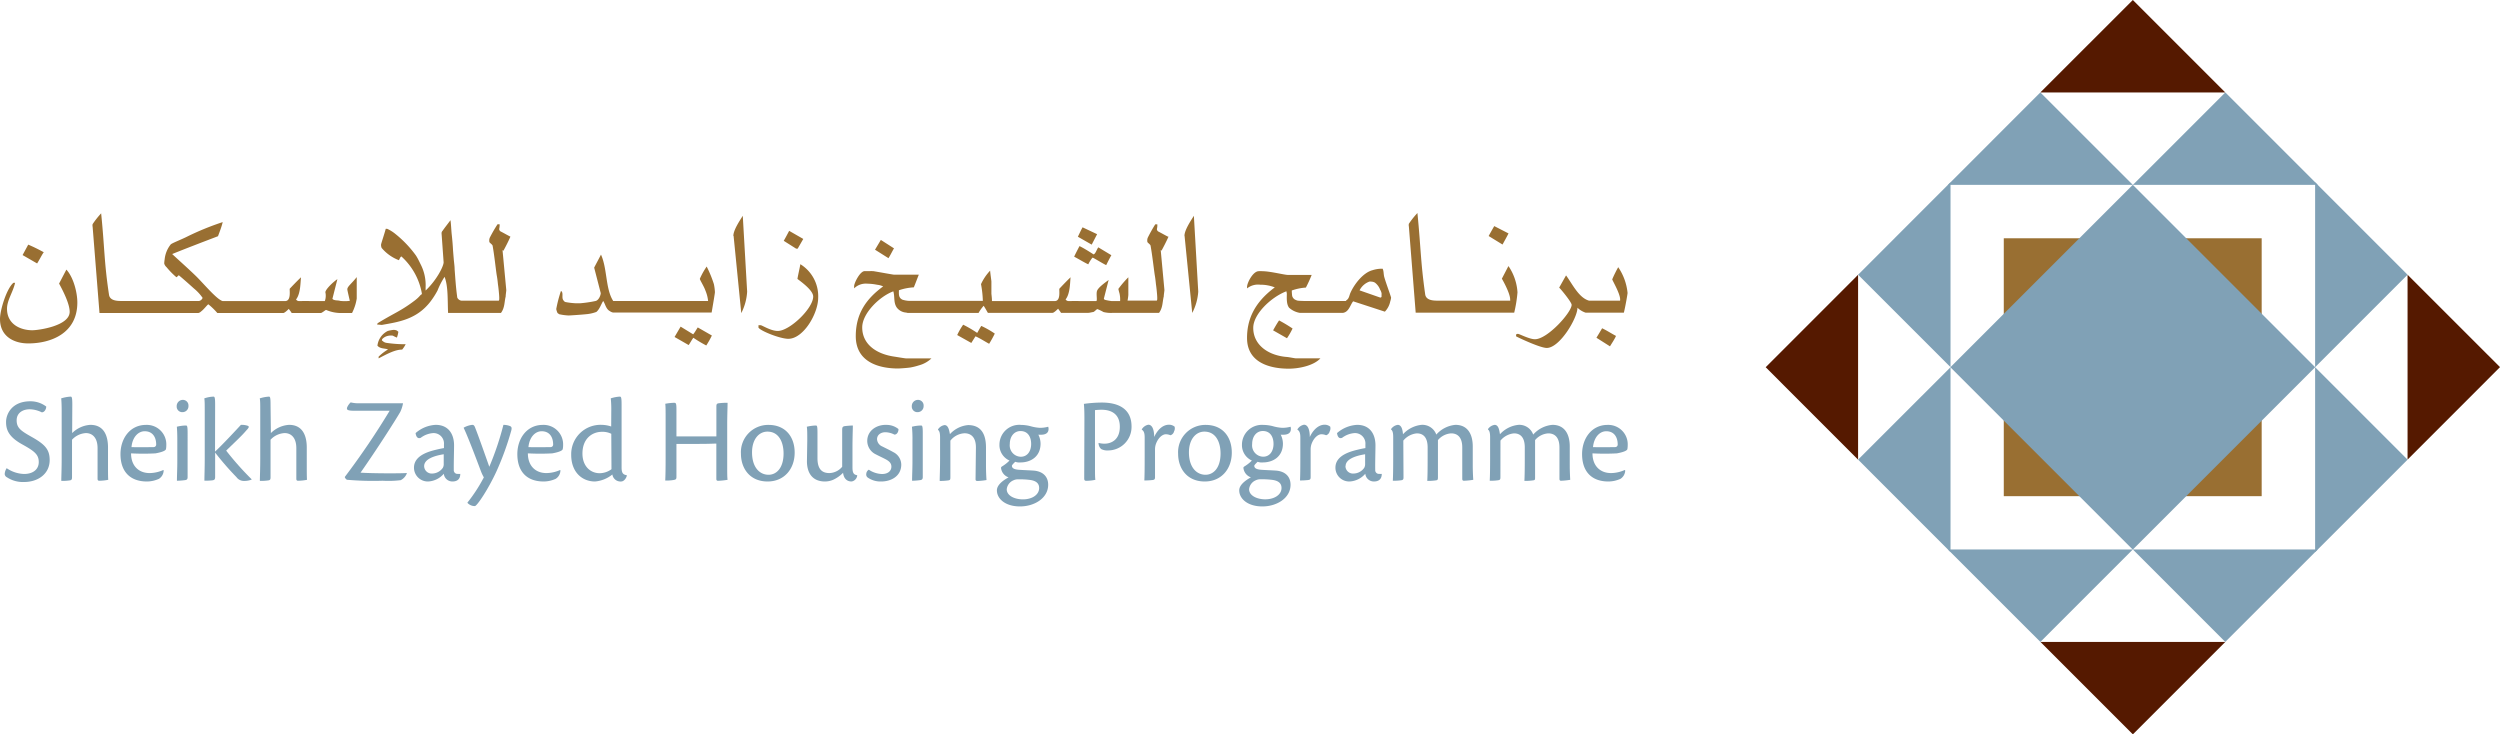 <svg xmlns="http://www.w3.org/2000/svg" viewBox="0 0 531.42 156.1"><defs><style>.cls-1{fill:#80a1b6;}.cls-2{fill:#996f32;}.cls-3{fill:#551900;}</style></defs><g id="Layer_2" data-name="Layer 2"><g id="Layer_1-2" data-name="Layer 1"><path class="cls-1" d="M6.48,85.3a5.55,5.55,0,0,1,3.35,1.12c0,.5-.34,1.23-.95,1.23A6,6,0,0,0,6.3,87c-1.38,0-2.76.71-2.76,2.35s.93,2.25,3.24,3.55c2.71,1.54,3.78,2.59,3.78,4.89,0,2.95-2.48,4.67-5.45,4.67a6.16,6.16,0,0,1-3.63-1,.84.84,0,0,1-.48-.71,2.5,2.5,0,0,1,.42-1.23,6.82,6.82,0,0,0,3.71,1.23c1.85,0,3.11-.94,3.11-2.54s-.94-2.32-3.48-3.73c-3.08-1.69-3.47-3.29-3.47-4.81S2.41,85.3,6.46,85.3Z"></path><path class="cls-1" d="M15.34,92.06a6,6,0,0,1,3.86-1.75c2.93,0,3.76,2.36,3.76,4.81V98.7c0,1.62,0,2.69.05,3.29a9.71,9.71,0,0,1-1.9.2c-.26,0-.37-.12-.37-.41,0-1.08,0-4.26,0-6.51s-1.12-3.21-2.48-3.21a4.34,4.34,0,0,0-2.95,1.41v8c0,.44-.11.6-.5.65a10.93,10.93,0,0,1-1.78.1c0-.93.08-2.47.08-4.8V87.57c0-1.54-.05-2.38-.1-2.89A8.11,8.11,0,0,1,15,84.31c.26,0,.37.13.37,1.72Z"></path><path class="cls-1" d="M34.79,100a2.16,2.16,0,0,1-1,1.78,6.25,6.25,0,0,1-2.56.57c-3.63,0-5.62-2.16-5.62-5.82,0-3.29,2-6.21,5.43-6.21a4.14,4.14,0,0,1,4.31,4.33,4.07,4.07,0,0,1-.07.81c-.08.44-1.34.75-2.22.91a48.36,48.36,0,0,1-5.2,0c0,2.67,1.64,4.19,3.94,4.19a7.32,7.32,0,0,0,2.93-.66Zm-4.05-8.33c-1.3,0-2.59,1.18-2.79,3.37,1.88.06,4.23,0,4.7,0a.54.54,0,0,0,.55-.55c0-1.59-.79-2.82-2.43-2.82Z"></path><path class="cls-1" d="M38.88,85a1.19,1.19,0,0,1,1.18,1.29,1.26,1.26,0,0,1-1.25,1.32,1.18,1.18,0,0,1-1.25-1.27A1.31,1.31,0,0,1,38.86,85Zm1,16.4c0,.47-.15.6-.54.66a14.3,14.3,0,0,1-1.73.13c0-1.07.08-2.59.08-4.1V93.65c0-1.59-.05-2.4-.1-2.94a8.27,8.27,0,0,1,1.93-.26c.26,0,.36.13.36,1.61Z"></path><path class="cls-1" d="M45.71,96c1.61-1.49,4.59-4.7,5.5-5.69a4.23,4.23,0,0,1,1.34.16c.46.15.49.33-.24,1.08-1,1.19-2.77,2.8-4.23,4.24a62.82,62.82,0,0,0,5.4,6.08l0,.08a4.25,4.25,0,0,1-1.62.28,1.92,1.92,0,0,1-1.59-.8,60.29,60.29,0,0,1-4.54-5.23v5.2c0,.52-.16.66-.64.71a14.06,14.06,0,0,1-1.64.07c0-1,.07-2.58.07-4.77V87.57c0-1.57,0-2.35-.09-2.89a6.57,6.57,0,0,1,1.93-.37c.26,0,.37.13.37,1.69Z"></path><path class="cls-1" d="M57.58,92.06a6,6,0,0,1,3.87-1.75c2.92,0,3.76,2.36,3.76,4.81V98.7c0,1.62,0,2.69.05,3.29a9.8,9.8,0,0,1-1.9.2c-.26,0-.37-.12-.37-.41,0-1.08,0-4.26,0-6.51s-1.12-3.21-2.48-3.21a4.37,4.37,0,0,0-3,1.41v8c0,.44-.1.6-.49.65a11,11,0,0,1-1.78.1c0-.93.08-2.47.08-4.8V87.57c0-1.54,0-2.38-.1-2.89a8,8,0,0,1,1.93-.37c.26,0,.36.13.36,1.72Z"></path><path class="cls-1" d="M86.49,100.6a2.72,2.72,0,0,1-1.31,1.47,22,22,0,0,1-3.84.12,63.84,63.84,0,0,1-7.62-.21c-.26-.23-.4-.38-.43-.59a163.46,163.46,0,0,0,9.54-14.08H75.29c-1.55,0-1.59-.26-1.52-.65a3.07,3.07,0,0,1,.78-1.13,6.63,6.63,0,0,0,1.93.19h9.19a6.93,6.93,0,0,1-.59,1.85c-1.07,1.85-5,8-8.44,12.9,2.22.16,8.18.19,9.83.08Z"></path><path class="cls-1" d="M97.84,100.73c0,1.08-.6,1.62-1.67,1.62a1.83,1.83,0,0,1-1.83-1.65A4.68,4.68,0,0,1,91,102.35a2.94,2.94,0,0,1-3-2.95c0-2.79,3.66-3.55,5.06-3.89.48-.11,1-.21,1.31-.26v-.78a2.21,2.21,0,0,0-2.27-2.41,4.94,4.94,0,0,0-2.66,1c-.71.29-1-.31-1.1-1a7,7,0,0,1,4.28-1.75c2.64,0,3.9,1.88,3.9,4.37,0,1.12-.08,3.62-.06,5.22a.78.78,0,0,0,.89.83,1.77,1.77,0,0,0,.5,0Zm-7.68-1.64a1.61,1.61,0,0,0,1.73,1.57,2.82,2.82,0,0,0,2.25-1.23,1.68,1.68,0,0,0,.18-.87v-2c-2.14.34-4.16,1.07-4.16,2.53Z"></path><path class="cls-1" d="M99.36,106.84a33,33,0,0,0,3.49-5.37,8.25,8.25,0,0,1-.57-1.18c-.39-1-2.56-6.9-3.73-9.37a4.76,4.76,0,0,1,1.83-.61c.33,0,.44.18.57.47.66,1.6,2.4,6.58,3.06,8.44a62,62,0,0,0,3-8.91,3.94,3.94,0,0,1,1.36.24c.39.16.45.39.32.94a60.67,60.67,0,0,1-3.14,8.67c-1.72,3.76-4.15,7.42-4.62,7.42a2.13,2.13,0,0,1-1.54-.66Z"></path><path class="cls-1" d="M119.13,100a2.17,2.17,0,0,1-1,1.78,6.25,6.25,0,0,1-2.56.57c-3.63,0-5.6-2.16-5.6-5.82,0-3.29,2-6.21,5.42-6.21a4.15,4.15,0,0,1,4.31,4.33,4,4,0,0,1-.08.81c-.08.44-1.33.75-2.22.91a48.16,48.16,0,0,1-5.19,0c0,2.67,1.64,4.19,3.93,4.19a7.24,7.24,0,0,0,2.93-.66Zm-4-8.33c-1.31,0-2.59,1.18-2.8,3.37,1.88.06,4.24,0,4.71,0a.53.53,0,0,0,.54-.55c0-1.59-.78-2.82-2.43-2.82Z"></path><path class="cls-1" d="M129.94,87.21a22.63,22.63,0,0,0-.11-2.53,7.3,7.3,0,0,1,1.91-.37c.28,0,.39.13.39,1.72V99.38c0,1.22.34,1.51,1.11,1.64v.08c-.1.57-.64,1.25-1.19,1.25a1.75,1.75,0,0,1-1.88-1.49,6.75,6.75,0,0,1-3.69,1.49c-2.76,0-5.06-2-5.06-5.66a6.23,6.23,0,0,1,6.5-6.38,6.54,6.54,0,0,1,2,.35Zm0,5a4.18,4.18,0,0,0-2-.42c-2,0-4.13,1.37-4.13,4.62,0,2.62,1.62,4.18,3.68,4.18a4.32,4.32,0,0,0,2.49-.85Z"></path><path class="cls-1" d="M152.28,92.77V86.4c0-.52.13-.63.52-.68a13.74,13.74,0,0,1,1.86-.1c0,1-.08,2.52-.08,4.72v8.43c0,1.84,0,2.69.08,3.22a14.34,14.34,0,0,1-2,.21c-.26,0-.39-.08-.39-.42V94.29c-.52,0-1.39.07-3.68.07h-4.8v7c0,.52-.14.6-.66.68a9.25,9.25,0,0,1-1.72.11c.05-1,.08-2.59.08-4.78V89.16c0-1.77,0-2.84-.08-3.33a11.86,11.86,0,0,1,1.91-.21c.36,0,.47.15.47,1.35v5.8Z"></path><path class="cls-1" d="M163.35,90.32c3.66,0,5.57,2.58,5.57,5.89,0,3.48-2.22,6.14-5.75,6.14-3.81,0-5.67-2.82-5.67-5.9a5.8,5.8,0,0,1,5.82-6.13Zm-.23,1.43c-1.75,0-3.26,1.57-3.26,4.41,0,3.19,1.61,4.76,3.52,4.76,1.57,0,3.18-1.31,3.18-4.53,0-2.4-1-4.64-3.42-4.64Z"></path><path class="cls-1" d="M171.6,93.65c0-1.59,0-2.37-.1-2.94a9.54,9.54,0,0,1,1.91-.26c.28,0,.36.13.36,1.61,0,1.73,0,3.66,0,5.36,0,2.76,1.41,3.14,2.56,3.14a3.68,3.68,0,0,0,2.69-1.34V91.49c0-.63.07-.76.42-.89a16.37,16.37,0,0,1,1.85-.15c0,.57-.08,2.43-.08,4.7v4.2c0,1.28.31,1.54,1,1.67v.11a1.45,1.45,0,0,1-1.18,1.22c-1.09,0-1.69-.73-1.82-1.85a7.05,7.05,0,0,1-2.16,1.51,4.5,4.5,0,0,1-1.68.34c-2.63,0-3.84-1.75-3.84-4.31Z"></path><path class="cls-1" d="M188.34,90.32a4,4,0,0,1,2.64.88c.05.47-.26,1.2-.86,1.18a4.41,4.41,0,0,0-1.91-.5c-1,0-1.78.57-1.78,1.49a1.79,1.79,0,0,0,1.13,1.54c.7.36,1.56.76,2.33,1.2a3,3,0,0,1,1.69,2.64c0,2.48-2.17,3.6-4.26,3.6a4.74,4.74,0,0,1-2.9-.86.81.81,0,0,1-.28-.75,1.12,1.12,0,0,1,.54-.9,5.28,5.28,0,0,0,2.8.92c1.3,0,2-.68,2-1.57,0-.65-.36-1.12-1.27-1.59-.71-.37-1.34-.65-2-1a3.18,3.18,0,0,1-1.86-2.87c0-2.12,1.86-3.42,3.94-3.42Z"></path><path class="cls-1" d="M195.15,85a1.19,1.19,0,0,1,1.18,1.29,1.27,1.27,0,0,1-1.26,1.32,1.18,1.18,0,0,1-1.25-1.27A1.31,1.31,0,0,1,195.13,85Zm1,16.4c0,.47-.16.6-.55.66a13.93,13.93,0,0,1-1.72.13c0-1.07.08-2.59.08-4.1V93.65a27,27,0,0,0-.11-2.94,8.42,8.42,0,0,1,1.93-.26c.27,0,.37.13.37,1.61Z"></path><path class="cls-1" d="M207.45,95.1c0-2-.91-3-2.43-3a4.06,4.06,0,0,0-3,1.57v7.81c0,.52-.1.6-.54.65a12.64,12.64,0,0,1-1.73.1c0-.93.08-2.47.08-4.8V93c0-.94-.13-1.39-.44-1.62v-.1a2,2,0,0,1,1.4-.92c.81,0,1,1.2,1.13,1.93a5.92,5.92,0,0,1,3.86-1.93c3,0,3.81,2.25,3.81,4.76v3.65c0,1.51.06,2.62.11,3.27a13.33,13.33,0,0,1-1.93.2c-.29,0-.4-.12-.4-.36Z"></path><path class="cls-1" d="M217,90.32a8.7,8.7,0,0,1,2,.26,9.17,9.17,0,0,0,2,.36,6.54,6.54,0,0,0,1.81-.23,1.28,1.28,0,0,1,.08.47c0,.77-.5,1.15-1.33,1.22a7.77,7.77,0,0,1-.84,0,4.33,4.33,0,0,1,.47,1.9c0,2.69-2,4-4.28,4a2.51,2.51,0,0,1-1.1-.14c-.34.32-.71.71-.71.84,0,.45.34.78,1.49.86s2.27.11,3.22.18c2.1.21,3,1.47,3,3,0,2.81-2.87,4.61-6,4.61s-4.9-1.64-4.9-3.42c0-1.09,1.19-2.06,2.48-2.76a2.37,2.37,0,0,1-1.6-2c0-.13.05-.21.21-.32a8.31,8.31,0,0,0,1.59-1.25,3.59,3.59,0,0,1-2.14-3.39,4.22,4.22,0,0,1,4.47-4.2ZM214,104c0,1.4,1.73,2.15,3.43,2.15,2,0,3.46-1,3.46-2.41,0-.8-.42-1.51-1.93-1.72a17.38,17.38,0,0,0-2.5-.13,2.22,2.22,0,0,0-1.08.23A2.32,2.32,0,0,0,214,104Zm2.9-12.37c-1.25,0-2.25,1.07-2.25,2.76a2.41,2.41,0,0,0,2.33,2.7c1.49,0,2.21-1.28,2.21-2.72s-.65-2.74-2.26-2.74Z"></path><path class="cls-1" d="M230.51,89.4c0-1.25,0-2.35-.11-3.55a29,29,0,0,1,3.81-.28c3.69,0,6.32,1.43,6.32,5.09a5,5,0,0,1-5,5.09,2.79,2.79,0,0,1-1.44-.29,1.67,1.67,0,0,1-.57-1.31,4.85,4.85,0,0,0,1.29.16c1.3,0,3.23-.73,3.23-3.58,0-3.06-2.25-3.63-3.87-3.63a13,13,0,0,0-1.41.08V98.86c0,1.79,0,2.6.08,3.13a8.57,8.57,0,0,1-1.93.21c-.27,0-.44-.08-.44-.47Z"></path><path class="cls-1" d="M242.7,91.28a2.07,2.07,0,0,1,1.4-1c.77,0,1.24.93,1.24,2.61.81-1.73,1.95-2.61,3.16-2.61a1.88,1.88,0,0,1,1.18.41,1.34,1.34,0,0,1-.11,1,1.13,1.13,0,0,1-.76.83,2.61,2.61,0,0,0-1-.21c-.58,0-1.44.53-2,1.81a3.55,3.55,0,0,0-.29,1.41v5.88c0,.39-.07.57-.47.62a14.26,14.26,0,0,1-1.8.1c.05-.94.07-2.47.07-4.8V93c0-.81-.12-1.36-.59-1.65Z"></path><path class="cls-1" d="M256.28,90.32c3.65,0,5.56,2.58,5.56,5.89,0,3.48-2.22,6.14-5.75,6.14-3.81,0-5.66-2.82-5.66-5.9a5.8,5.8,0,0,1,5.82-6.13ZM256,91.75c-1.75,0-3.27,1.57-3.27,4.41,0,3.19,1.63,4.76,3.53,4.76,1.57,0,3.19-1.31,3.19-4.53,0-2.4-1-4.64-3.43-4.64Z"></path><path class="cls-1" d="M268.52,90.32a8.63,8.63,0,0,1,2,.26,9.17,9.17,0,0,0,2,.36,6.49,6.49,0,0,0,1.81-.23,1.29,1.29,0,0,1,.07.47c0,.77-.49,1.15-1.33,1.22a7.49,7.49,0,0,1-.83,0,4.33,4.33,0,0,1,.47,1.9c0,2.69-2,4-4.29,4a2.49,2.49,0,0,1-1.09-.14c-.34.32-.71.71-.71.84,0,.45.35.78,1.49.86s2.27.11,3.22.18c2.1.21,3,1.47,3,3,0,2.81-2.88,4.61-6,4.61s-4.91-1.64-4.91-3.42c0-1.09,1.2-2.06,2.48-2.76a2.39,2.39,0,0,1-1.59-2c0-.13.05-.21.21-.32a8.31,8.31,0,0,0,1.59-1.25A3.59,3.59,0,0,1,264,94.52a4.22,4.22,0,0,1,4.47-4.2Zm-3,13.67c0,1.4,1.73,2.15,3.42,2.15,2,0,3.47-1,3.47-2.41,0-.8-.42-1.51-1.93-1.72a17.38,17.38,0,0,0-2.5-.13,2.22,2.22,0,0,0-1.08.23,2.32,2.32,0,0,0-1.38,1.86Zm2.9-12.37c-1.26,0-2.25,1.07-2.25,2.76a2.41,2.41,0,0,0,2.33,2.7c1.49,0,2.21-1.28,2.21-2.72s-.65-2.74-2.27-2.74Z"></path><path class="cls-1" d="M275.78,91.28a2.11,2.11,0,0,1,1.41-1c.76,0,1.23.93,1.23,2.61.81-1.73,2-2.61,3.16-2.61a1.88,1.88,0,0,1,1.18.41,1.34,1.34,0,0,1-.11,1,1.13,1.13,0,0,1-.76.83,2.57,2.57,0,0,0-1-.21c-.58,0-1.44.53-2,1.81a3.55,3.55,0,0,0-.29,1.41v5.88c0,.39-.07.57-.47.62a14.2,14.2,0,0,1-1.79.1c.05-.94.07-2.47.07-4.8V93c0-.81-.13-1.36-.6-1.65Z"></path><path class="cls-1" d="M293.72,100.73c0,1.08-.6,1.62-1.67,1.62a1.82,1.82,0,0,1-1.83-1.65,4.71,4.71,0,0,1-3.35,1.65,2.93,2.93,0,0,1-3-2.95c0-2.79,3.65-3.55,5.07-3.89.46-.11,1-.21,1.3-.26v-.78a2.22,2.22,0,0,0-2.28-2.41,4.94,4.94,0,0,0-2.66,1c-.7.29-1-.31-1.09-1a7,7,0,0,1,4.28-1.75c2.64,0,3.89,1.88,3.89,4.37,0,1.12-.08,3.62-.05,5.22a.78.78,0,0,0,.88.83,1.73,1.73,0,0,0,.5,0ZM286,99.09a1.6,1.6,0,0,0,1.72,1.57A2.81,2.81,0,0,0,290,99.43a1.68,1.68,0,0,0,.18-.87v-2c-2.14.34-4.15,1.07-4.15,2.53Z"></path><path class="cls-1" d="M298.34,101.49c0,.44-.13.55-.5.6a11.05,11.05,0,0,1-1.77.1c.05-.93.08-2.47.08-4.8V92.93c0-.9-.13-1.42-.45-1.62V91.2a2.11,2.11,0,0,1,1.41-.89c.84,0,1.05,1.13,1.12,2a6.19,6.19,0,0,1,3.92-2,3.13,3.13,0,0,1,3.16,2.07,6.15,6.15,0,0,1,4.07-2.07c2.69,0,3.68,2.12,3.68,4.58v3.86c0,1.48.06,2.59.11,3.24a13.78,13.78,0,0,1-2,.2c-.23,0-.34-.12-.34-.41V95.12c0-2-.86-3-2.37-3a4,4,0,0,0-2.8,1.43v7.89c0,.52-.05.63-.5.68a11.24,11.24,0,0,1-1.77.1c.06-.93.08-2.47.08-4.83V95.12c0-2-.81-3-2.3-3a4.24,4.24,0,0,0-2.87,1.54Z"></path><path class="cls-1" d="M318.94,101.49c0,.44-.13.55-.5.6a10.93,10.93,0,0,1-1.77.1c.05-.93.08-2.47.08-4.8V92.93c0-.9-.14-1.42-.45-1.62V91.2a2.13,2.13,0,0,1,1.41-.89c.83,0,1,1.13,1.13,2a6.14,6.14,0,0,1,3.92-2,3.13,3.13,0,0,1,3.15,2.07A6.13,6.13,0,0,1,330,90.31c2.69,0,3.68,2.12,3.68,4.58v3.86c0,1.48.06,2.59.1,3.24a13.94,13.94,0,0,1-1.95.2c-.24,0-.34-.12-.34-.41V95.12c0-2-.87-3-2.39-3a4,4,0,0,0-2.79,1.43v7.89c0,.52,0,.63-.49.68a11.36,11.36,0,0,1-1.78.1c.05-.93.08-2.47.08-4.83V95.12c0-2-.81-3-2.3-3a4.24,4.24,0,0,0-2.87,1.54Z"></path><path class="cls-1" d="M345.47,100a2.19,2.19,0,0,1-1,1.78,6.3,6.3,0,0,1-2.57.57c-3.62,0-5.6-2.16-5.6-5.82,0-3.29,2-6.21,5.42-6.21A4.14,4.14,0,0,1,346,94.65a5,5,0,0,1-.07.81c-.09.44-1.34.75-2.22.91a48.36,48.36,0,0,1-5.2,0c0,2.67,1.64,4.19,3.94,4.19a7.18,7.18,0,0,0,2.92-.66Zm-4.05-8.33c-1.31,0-2.58,1.18-2.8,3.37,1.88.06,4.24,0,4.71,0a.53.53,0,0,0,.54-.55c0-1.59-.78-2.82-2.42-2.82Z"></path><path class="cls-2" d="M339.36,71.8l2.87,1.82c.48-.79,1-1.55,1.28-2.21-1-.53-2-1.19-2.95-1.63-.36.62-.76,1.28-1.2,2m4.63-15a26.15,26.15,0,0,0-1.28,2.59c0,.22,1.68,3,1.68,4.28,0,.22,0,.26-.05.26h-6.56c-2.2-.61-3.58-3.61-4.89-5.37l-1.46,2.6c.27.22,2.65,3.08,2.65,3.66,0,1.58-5.12,7.31-7.8,7.31-1.19,0-3.31-1.14-3.62-1.14s-.31.13-.39.13v.39c.44.26,5.11,2.47,6.52,2.47,2.77,0,6.53-6.35,6.53-8.55a4.53,4.53,0,0,0,1.75,1.06h8.11c.35-1.41.79-4,.79-4.19a11.75,11.75,0,0,0-2-5.5m-23.35-.18-1.37,2.64c.18.31,1.76,3.09,1.76,4.41,0,.22.05.09,0,.26H305.61c-1,0-2.42-.08-2.65-1.27-1-7-.92-9.87-1.66-17.36a17.44,17.44,0,0,0-1.82,2.29,1.32,1.32,0,0,0,0,.57l1.45,18.33h20.94a28.4,28.4,0,0,0,.7-4.32,11.13,11.13,0,0,0-1.89-5.55m-.05-7-3-1.54c-.43.74-.88,1.54-1.19,2.11l2.95,1.81c.44-.8.93-1.68,1.28-2.38M293.67,63.12a.44.44,0,0,1-.26.14L289,61.72a3.78,3.78,0,0,1,2.08-1.86,1.18,1.18,0,0,1,.39,0,1.72,1.72,0,0,1,.8.22,3.37,3.37,0,0,1,1.1,1.49,2.34,2.34,0,0,1,.31.79Zm.18-6a6.47,6.47,0,0,0-2.08.31c-2.07.53-4,3.13-4.76,4.93-.22.57-.26,1.11-.79,1.46-.09,0,0,.17-.26.17h-7.81c-.21,0-1.58,0-2.29-.08a2.39,2.39,0,0,1-.66-.27,1.3,1.3,0,0,1-.53-.75,10.92,10.92,0,0,1-.08-1.14,11,11,0,0,1,3-.62,28.43,28.43,0,0,0,1.23-2.69h-5.06c-.71,0-3.8-.79-5.42-.79a5.91,5.91,0,0,0-.84,0c-1.19.09-2.42,2.47-2.42,3.36v.3a3.72,3.72,0,0,1,2.78-.79,8.3,8.3,0,0,1,3.12.57c-4.54,3.35-5.9,7.05-5.9,10.75,0,5.51,5.33,6.53,8.85,6.53,2.25,0,5.34-.66,6.75-2.2h-5.25c-.18,0-1.28-.22-1.76-.28-3.92-.26-7.27-2.46-7.27-6.2,0-2.91,3.78-6.53,7.05-7.77l.09.49c0,.8-.13,2.21.48,3a4.51,4.51,0,0,0,2.3,1.1h9.12a1.58,1.58,0,0,0,.75-.31c.7-.53,1-1.64,1.45-2.15l6.74,2.2a4.43,4.43,0,0,0,1.14-2.17,4.3,4.3,0,0,0,.18-.79c0-.22-1.05-3-1.45-4.4-.17-.62-.09-1.41-.39-1.81M270.62,70.22l2.95,1.68a15.65,15.65,0,0,0,1.19-2.07,33.15,33.15,0,0,0-2.87-1.72c-.48.7-.92,1.49-1.27,2.11M251.8,50.12l1.63,16.4A11.45,11.45,0,0,0,254.71,62l-.93-16.13c-.57.93-2,3-2,4.27m-3.48.18c-.7-.35-1.45-.79-2.07-1.1a.61.61,0,0,1-.31-.53,3.38,3.38,0,0,0,.09-1h-.44A31.89,31.89,0,0,0,244,50.48a1.39,1.39,0,0,0-.13.61c0,.22,0,.36.13.49s.53.44.57.62c.35,1.9.67,4.76.89,6.25.13.71.21,1.51.26,2,.13.8.26,2.34.26,2.52a4.78,4.78,0,0,1,0,.75l-.08.18c-.83,0-4.9,0-6.22,0a11.2,11.2,0,0,0,.17-1.19V58.94a21,21,0,0,0-2.12,2.47,8.23,8.23,0,0,0,.23.92A5.6,5.6,0,0,1,238.1,64h-1.81a13.9,13.9,0,0,1-1.41-.26c-.17-.09-.26-.22-.22-.31l1-3.92c-.89.66-2.24,1.63-2.47,2.34S233.34,64,233,64h-3.58c-.76-.05-1.63,0-2.24,0a.78.78,0,0,1-.67-.35c1-1.23.94-3.75,1.06-4.71-.74.7-1.67,1.67-2.37,2.42-.14.13.39,2.64-1,2.64H210.86c0-.7-.12-1.41-.12-1.63V59.86c0-.22-.22-1.62-.27-2.33a10.6,10.6,0,0,0-1.94,2.87,22,22,0,0,1,.39,3.56h-15.6a5.53,5.53,0,0,1-1.5-.26c-.87-.44-.74-1.19-.74-2a11.73,11.73,0,0,1,3.17-.62c.35-.83.7-1.81,1.06-2.69h-5.24c-.22,0-3-.52-4.41-.75a7.88,7.88,0,0,0-.93,0c-.22,0-.62,0-.84,0-1-.17-2.33,2.51-2.33,3.18v.48a3.51,3.51,0,0,1,2.77-1,11.58,11.58,0,0,1,2.12.23,4.08,4.08,0,0,1,1.28.35c-3.53,2.59-5.82,5.72-5.82,10.57,0,5.73,5.29,6.88,9,6.88.21,0,1.8-.09,2.65-.22a13.44,13.44,0,0,0,1.75-.44A6.19,6.19,0,0,0,198,76.18h-5.43c-.22,0-1.85-.28-2.38-.36-4.05-.57-6.91-2.73-6.91-6.22,0-3,3.7-6.6,6.61-7.67.35,1.11,0,2.38.74,3.45a2.71,2.71,0,0,0,1.85,1.05c.18,0,.35.09.53.09h15A8.32,8.32,0,0,1,209.1,65c.35.53.63,1.06.89,1.5h13.75c.26,0,.83-.53,1.18-.88.18.27.44.57.62.88.9,0,1.81,0,2.69,0v0h3.13c.22,0,.7-.13,1-.17s.71-.62.93-.62a10,10,0,0,1,1.28.62,6.56,6.56,0,0,0,2.07.17h9.74c.83-1.14.7-2.34,1-3.48,0-.35.14-1.19.14-1.37l-.79-8.5.17.13c.48-.88,1.06-2,1.5-3m-16.08,4.5c1,.53,1.94,1.15,2.82,1.58.35-.7.75-1.5,1.1-2.11l-2.77-1.67c-.36.44-.53,1.28-1,1.5-1-.63-1.94-1.24-3-1.77-.4.75-.88,1.68-1.14,2.25,1,.52,2.06,1.19,3,1.63a7.91,7.91,0,0,1,.88-1.41m1-5-3.09-1.46c-.35.62-.7,1.41-1,2L232.06,52Zm-25.47,21a26,26,0,0,0-3-1.76,14.27,14.27,0,0,0-1.27,2.2l3,1.68c.27-.44.63-1,.89-1.41,1,.44,1.93,1.06,2.9,1.59a24.53,24.53,0,0,0,1.2-2.17,19.84,19.84,0,0,0-2.87-1.63c-.35.53-.62,1.1-.88,1.5M190,52.77,187.24,51,186,53.08l2.86,1.8c.45-.7.83-1.53,1.19-2.11m-20.49.09,1.19-2.07-3-1.72c-.44.84-.79,1.49-1.15,2.12l2.64,1.67Zm.57,3.3c-.18,1.06-.48,2.25-.62,3.13,1,.76,3.35,2.47,3.35,3.75,0,2.51-5,7.31-7.53,7.31-1.5,0-3.35-1.23-3.66-1.23h-.44v.53c.53.75,4.63,2.37,6.34,2.37,3.22,0,6.35-5.37,6.35-8.72a8,8,0,0,0-3.79-7.14m-14.19-6,1.63,16.4A11.45,11.45,0,0,0,158.82,62l-.93-16.13c-.57.93-2,3-2,4.27m-5.68,6.53a15.41,15.41,0,0,0-1.45,2.6c0,.22.92,1.68,1.18,2.47a7.62,7.62,0,0,1,.58,2.24H130.35c-1.67-2.59-1.23-6.82-2.6-9.86-.44.87-1,1.89-1.45,2.77l1.4,5.42c0,.4-.39,1.5-1.09,1.67a25.58,25.58,0,0,1-3.35.49c-.27,0-.58,0-.75,0a15,15,0,0,1-2.33-.27.79.79,0,0,1-.4-.35c-.49-.53.09-1.68-.54-2a28.34,28.34,0,0,0-1,3.84,3.54,3.54,0,0,0,.27.84c.09.09.26.18.35.26a11.3,11.3,0,0,0,2,.27c.22,0,2.51-.14,3.74-.27a8.14,8.14,0,0,0,2.16-.48c.71-.57,1-1.63,1.46-2.33.44.61.57,1.71,1.41,2.15a1.82,1.82,0,0,0,.7.31h20.94c.26-1.5.7-4.1.7-4.32a10.44,10.44,0,0,0-.22-1.72,24.21,24.21,0,0,0-1.58-3.83M147.4,71.1l-2.72-1.67-1.29,2.2,3,1.72c.31-.44.71-1.19,1-1.55a28.31,28.31,0,0,0,2.74,1.64,18.88,18.88,0,0,0,1.19-2.12l-3-1.72c-.35.53-.62,1.06-1,1.5M108.49,50.3c-.7-.35-1.45-.79-2.07-1.1a.63.63,0,0,1-.31-.53,3.38,3.38,0,0,0,.09-1h-.44a31.89,31.89,0,0,0-1.63,2.82,1.39,1.39,0,0,0-.13.61c0,.22,0,.36.13.49s.53.44.58.62c.35,1.9.65,4.76.87,6.25.14.71.22,1.51.27,2,.13.8.26,2.34.26,2.52a4.78,4.78,0,0,1,0,.75.71.71,0,0,0-.07.18c-.83,0-4.9,0-6.23,0H98.05a1.19,1.19,0,0,1-.75-.48.71.71,0,0,1-.13-.44c-.27-1.94-.4-4.06-.53-5.73,0-.66-.13-1.5-.18-2.12s-.13-1.49-.17-2.11c-.05-1.06-.18-2.42-.27-3.22s-.13-2.07-.26-3c-.53.71-1.19,1.54-1.68,2.25a.74.74,0,0,0-.22.53l.44,6.17c0,.79-1.4,3.7-3.83,6l0-.66a9.67,9.67,0,0,0-1.1-5c-.26-.53-.61-1.28-1-1.85A23.57,23.57,0,0,0,84,49.69a7.82,7.82,0,0,0-1.72-1.06H82C81.7,49.78,81,51.8,81,52a1.67,1.67,0,0,0,.13.71,9,9,0,0,0,3.66,2.6c.18-.27.26-.67.53-.8a13.83,13.83,0,0,1,4.36,7.89c0,.22-.27.27-.31.35A7.64,7.64,0,0,1,88,64c-2.87,2.16-4.23,2.55-7.67,4.67a.51.51,0,0,0-.17.31l1,.09c3.44-.62,7.36-1.11,10.32-4.94A17,17,0,0,0,93,61.76a16.12,16.12,0,0,1,1.5-2.91c.8,2,.62,5.11.75,7.67h11.24c.84-1.14.7-2.34,1-3.48,0-.35.13-1.19.13-1.37l-.8-8.5.19.13c.48-.88,1.06-2,1.49-3M81.21,72.43c-.08-.09,0,0,0-.18v-.13a2.35,2.35,0,0,1,1-.66,3,3,0,0,1,.84-.14c.27,0,.31,0,.49.05a6.2,6.2,0,0,0,.83.39,6.16,6.16,0,0,0,.31-1.23c-.09-.09-.22-.18-.31-.26a1.58,1.58,0,0,0-.79-.14,7.39,7.39,0,0,0-1.15.22,4,4,0,0,0-2.2,3.13c.61.71,1.58.53,2.25.8a9.94,9.94,0,0,0-2,1.54v.36c1.76-.93,3.58-1.9,5-1.86a5.83,5.83,0,0,0,.75-1.15,26.34,26.34,0,0,1-4.15-.3,1.48,1.48,0,0,1-.79-.44m-7-8.47a8.73,8.73,0,0,1-2,0c-.4-.17-1.28,0-1.63-.44l1.06-4.18c-.8.52-2.47,2.07-2.56,2.77A3.38,3.38,0,0,1,69.05,64H65.82c-.75-.05-1.62,0-2.23,0a.75.75,0,0,1-.66-.35c1-1.23.92-3.75,1.06-4.71-.75.7-1.68,1.67-2.39,2.42-.13.13.4,2.64-1,2.64H47.33c-1.28-.35-4.1-3.79-5.73-5.37s-3.79-3.49-5-4.63c3.26-1.32,6.53-2.56,9.74-3.79.4-1.06.8-2.11,1-3a58.48,58.48,0,0,0-7.63,3.12c-1.14.58-3.21,1.37-3.43,1.64A6,6,0,0,0,35,55.15a5.71,5.71,0,0,0-.09.88,1.62,1.62,0,0,0,.48.75,16.73,16.73,0,0,0,2.12,2.16A5.14,5.14,0,0,0,38,58.5c1.06.88,2.2,1.9,3.22,2.82a9.7,9.7,0,0,1,1.85,2,1.06,1.06,0,0,1-.75.66H25.82c-1,0-2.42-.08-2.64-1.27-1.06-7-.92-9.87-1.68-17.36a18.26,18.26,0,0,0-1.81,2.29,1.32,1.32,0,0,0,0,.57l1.46,18.33h21a1.14,1.14,0,0,0,.56-.31c.67-.48,1.41-1.54,1.59-1.54a14.27,14.27,0,0,1,1.9,1.85h14c.27,0,.84-.53,1.19-.88.17.27.45.57.61.88l2.26,0v0h3.92c.26,0,1-.66,1.14-.66a8,8,0,0,0,3.26.66h2.25a10.09,10.09,0,0,0,1-3.08V58.9c-1.06,1.37-2,2-2,2.6,0,.22.36,1.67.53,2.46m-65-10.31A35.49,35.49,0,0,0,6,52L4.8,54.22,7.89,56c.48-.75.93-1.68,1.37-2.34m3.3,6.62c.79,1.45,2.25,4.27,2.25,6,0,3-6.62,3.92-7.94,3.92-2.42,0-5.38-1.19-5.38-4.58,0-1.81,1.28-3.52,1.72-5.51H2.86C1.41,61.32,0,65.91,0,67.8,0,71.6,3.08,73,6,73c4.8,0,10.44-2.12,10.44-8.69,0-2.15-.83-5.37-2.33-7Z"></path><rect class="cls-2" x="425.94" y="50.65" width="54.82" height="54.82"></rect><polygon class="cls-1" points="453.36 116.83 414.59 78.06 453.36 39.29 492.13 78.06 453.36 116.83"></polygon><polygon class="cls-3" points="433.71 19.65 453.37 0 473.02 19.65 433.71 19.65"></polygon><polygon class="cls-1" points="414.07 39.3 433.71 19.65 453.37 39.3 414.07 39.3"></polygon><polygon class="cls-1" points="453.38 39.3 473.03 19.65 492.68 39.3 453.38 39.3"></polygon><polygon class="cls-3" points="473.03 136.45 453.38 156.1 433.73 136.45 473.03 136.45"></polygon><polygon class="cls-1" points="492.68 116.8 473.02 136.45 453.38 116.8 492.68 116.8"></polygon><polygon class="cls-1" points="453.37 116.8 433.72 136.45 414.06 116.8 453.37 116.8"></polygon><polygon class="cls-3" points="511.77 58.4 531.42 78.04 511.77 97.7 511.77 58.4"></polygon><polygon class="cls-1" points="492.12 38.75 511.77 58.4 492.12 78.05 492.12 38.75"></polygon><polygon class="cls-1" points="492.12 78.06 511.77 97.71 492.12 117.36 492.12 78.06"></polygon><polygon class="cls-3" points="394.97 97.71 375.33 78.06 394.97 58.41 394.97 97.71"></polygon><polygon class="cls-1" points="414.62 117.36 394.97 97.7 414.62 78.06 414.62 117.36"></polygon><polygon class="cls-1" points="414.62 78.04 394.97 58.4 414.62 38.74 414.62 78.04"></polygon></g></g></svg>